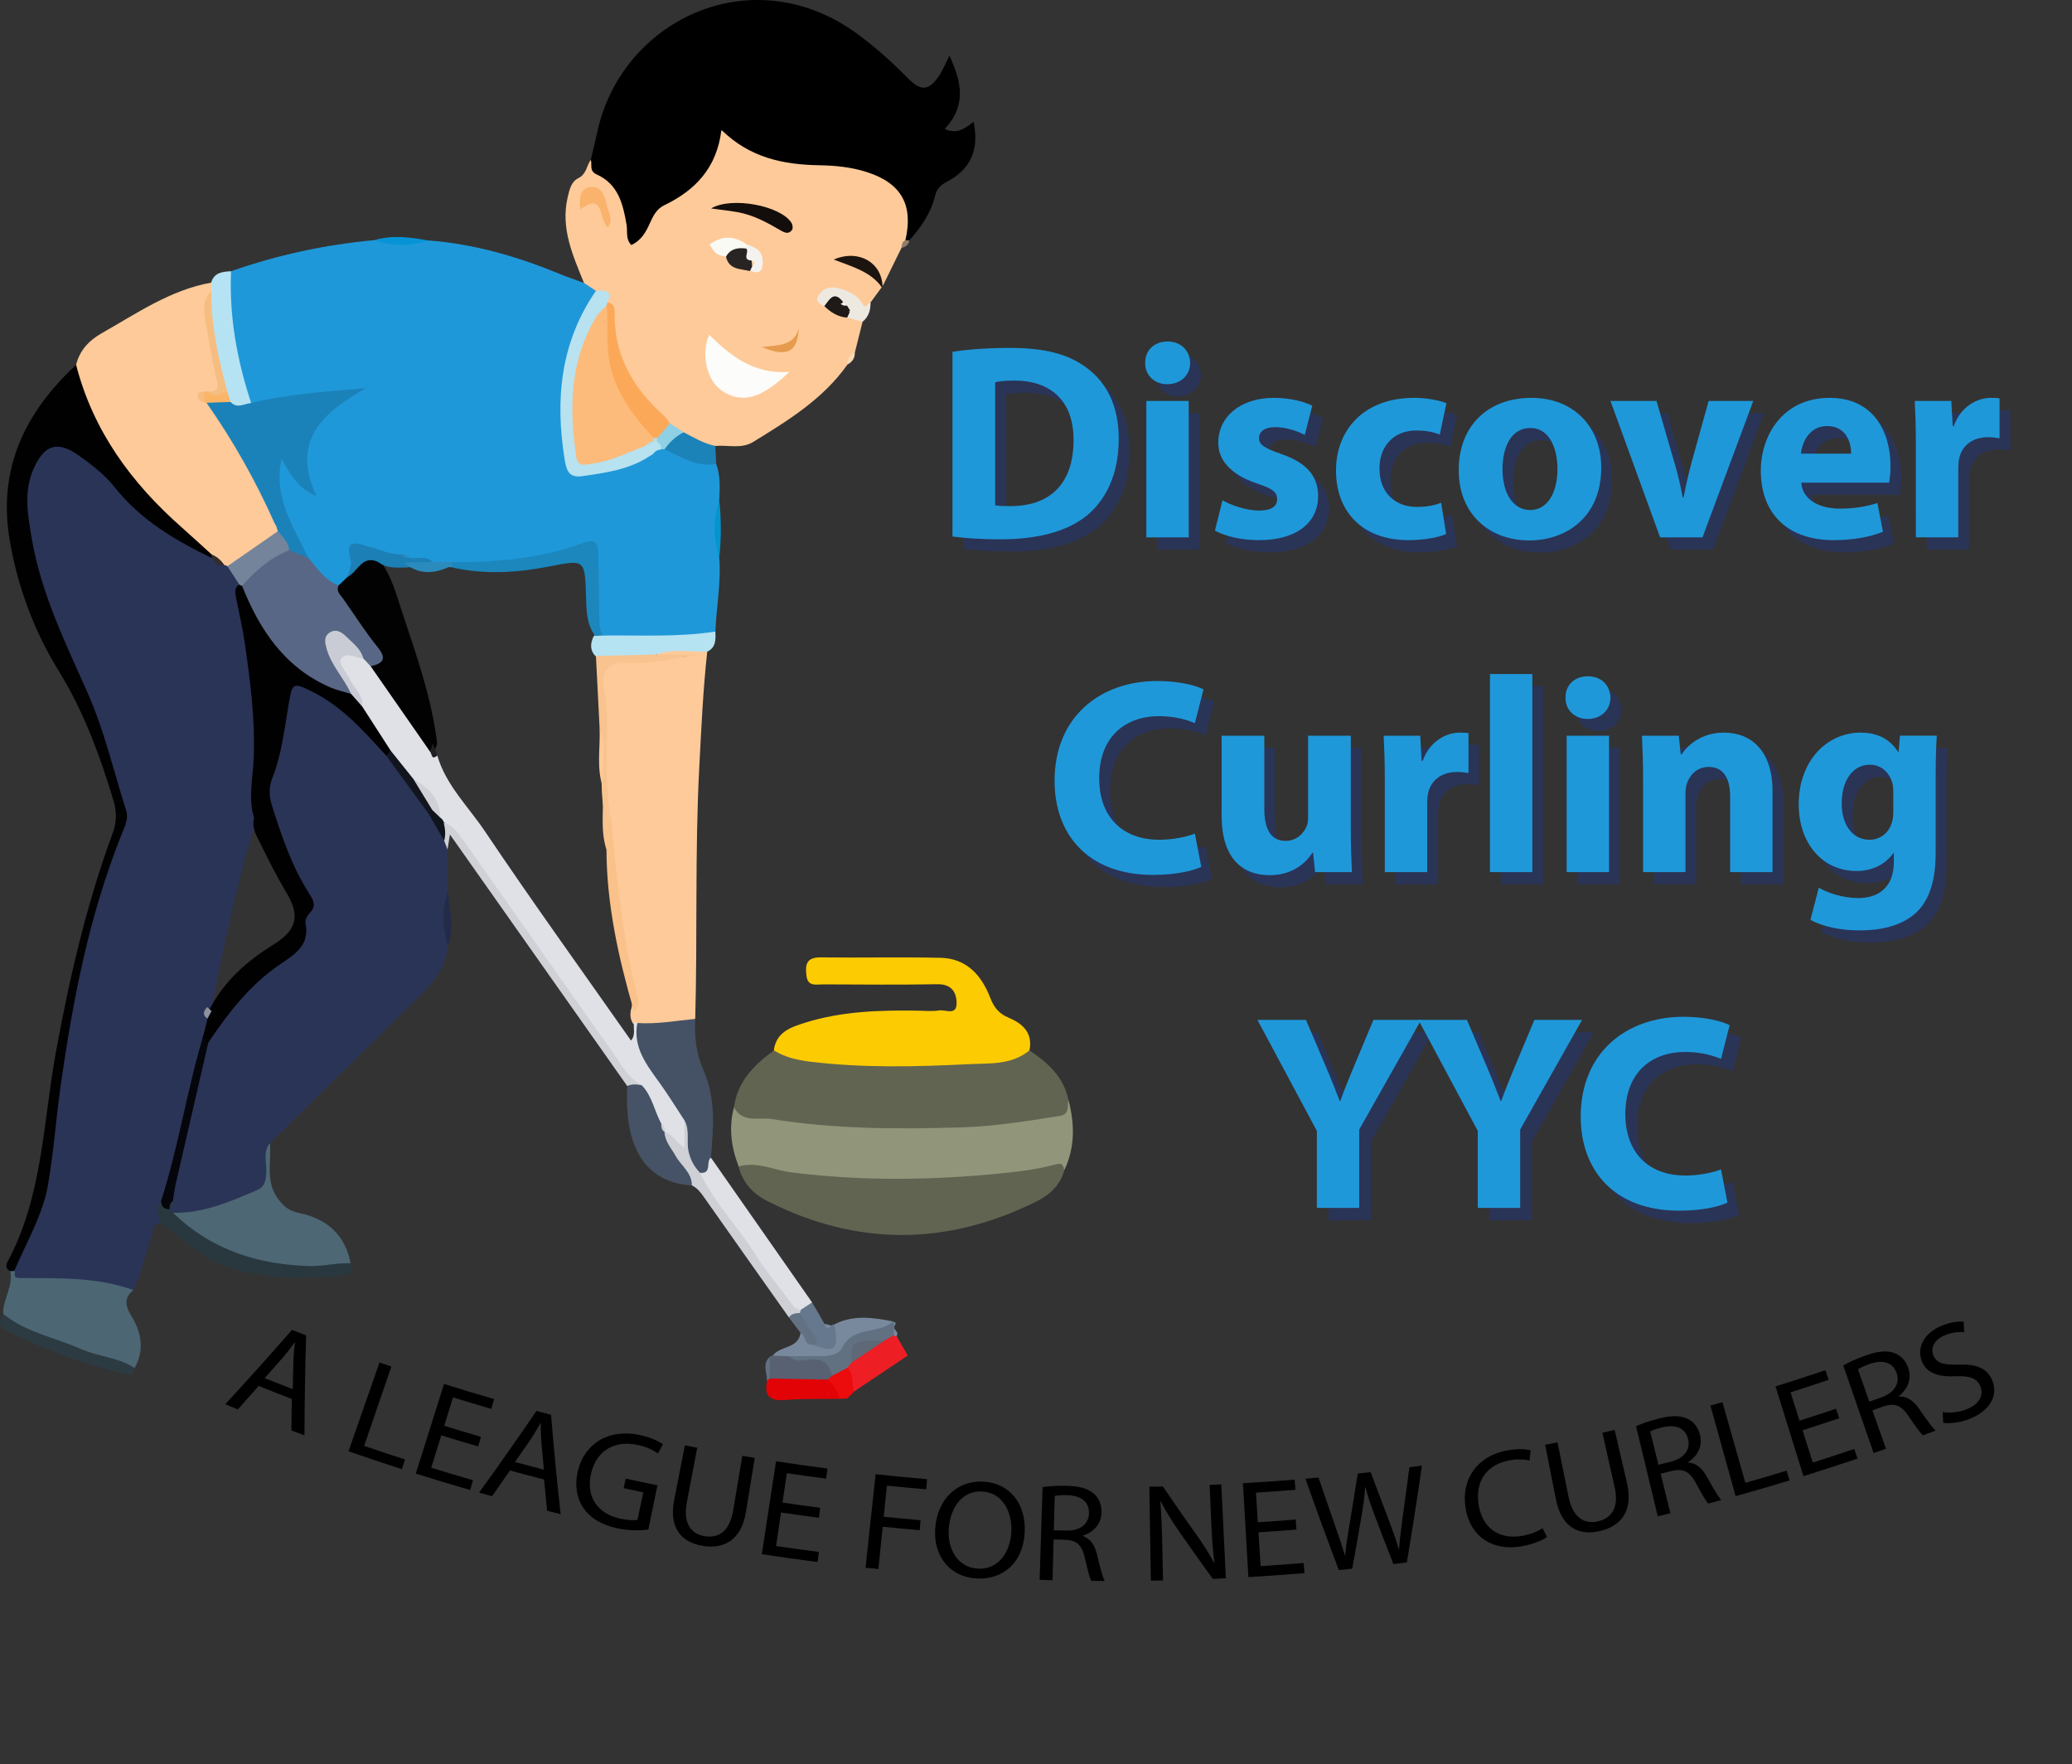 <?xml version="1.0" encoding="utf-8"?>
<!-- Generator: Adobe Illustrator 16.0.0, SVG Export Plug-In . SVG Version: 6.00 Build 0)  -->
<!DOCTYPE svg PUBLIC "-//W3C//DTD SVG 1.1//EN" "http://www.w3.org/Graphics/SVG/1.1/DTD/svg11.dtd">
<svg version="1.1" id="Layer_1" xmlns="http://www.w3.org/2000/svg" xmlns:xlink="http://www.w3.org/1999/xlink" x="0px" y="0px"
	 width="534.861px" height="455.377px" viewBox="0 0 534.861 455.377" enable-background="new 0 0 534.861 455.377"
	 xml:space="preserve">
<rect x="0" y="0" width="534.861" height="455.377" fill="#333333" stroke="none"/>
<g>
	<path fill="#1F98D9" d="M184.891,119.764c1.102,3.016,0.914,6.141,0.786,9.261c-0.817,4.995-0.817,9.991,0,14.986
		c0.487,6.373-0.749,12.654-1.005,18.987c-1.316,1.397-2.959,2.244-4.846,2.304c-7.805,0.249-15.62,0.823-23.401-0.334
		c-2.79-1.225-2.976-3.735-3.061-6.284c-0.15-4.488,0.032-8.978-0.229-13.472c-0.18-3.092-0.957-4.091-4.244-3.06
		c-10.387,3.26-21.091,4.491-31.97,4.231c-1.603-0.021-3.207-0.022-4.782-0.371c-1.926-0.701-3.994-0.637-5.971-1.061
		c-0.933-0.201-1.837-0.538-2.801-0.597c-2.489-0.129-4.84-0.899-7.18-1.666c-2.721-0.893-4.909-1.217-4.532,2.871
		c0.12,1.291-0.492,2.565-1.02,3.784c-0.604,1.174-1.467,2.045-2.779,2.394c-4.78-0.3-6.701-4.24-9.313-7.306
		c-3.05-5.34-5.895-10.772-7.296-16.834c-0.412-1.783-0.857-3.563-0.765-5.404c0.082-1.626-0.182-3.66,1.697-4.317
		c2.127-0.744,2.727,1.339,3.541,2.701c0.854,1.426,1.622,2.896,2.982,3.958c-2.207-10.148,2.262-18.656,10.806-22.636
		c-6.829-0.013-14.899,1.857-23.109,2.703c-1.002,0.104-1.977-0.24-2.593-1.194c-4.106-8.994-5.587-18.497-5.542-28.296
		c0.009-1.82,0.098-3.631,1.379-5.113c12.01-4.211,24.358-6.861,37.028-8.03c4.665-0.08,9.327,0.378,13.993,0.1
		c11.862,0.886,23.099,4.203,34.036,8.713c1.982,0.817,4.024,1.492,6.039,2.232c1.769,0.091,3.046,0.799,3.387,2.688
		c-0.044,1.37-0.576,2.598-1.266,3.735c-7.3,12.045-7.949,25.047-5.805,38.54c0.495,3.115,1.966,3.866,4.748,3.404
		c4.93-0.819,9.793-1.841,14.318-4.054c0.427-0.245,0.867-0.467,1.3-0.699c0.206-0.131,0.423-0.246,0.631-0.376
		c0.408-0.271,0.84-0.499,1.281-0.71c0.449-0.192,0.92-0.312,1.4-0.38c0.473-0.038,0.947-0.005,1.415,0.072
		C176.285,117.05,180.614,118.332,184.891,119.764z"/>
	<path fill="#2A3457" d="M41.638,315.813c-2.623-0.14-2.091,2.226-2.578,3.537c-1.665,4.487-2.448,9.278-4.595,13.614
		c-0.998,0.754-2.247,1.011-3.298,0.617c-8.318-3.103-17.077-1.742-25.615-2.511c-2.233-0.198-2.44-0.938-2.352-2.6
		c0.012-3.802,1.731-7.128,3.417-10.293c5.01-9.414,5.165-19.808,6.575-29.957c3.495-25.152,7.993-50.072,17.487-73.793
		c1.304-3.258,0.534-6.207-0.423-9.176c-3.929-12.182-7.763-24.366-13.303-35.995c-5.665-11.893-10.076-24.28-11.088-37.639
		c-0.285-3.772,0.199-7.331,1.56-10.747c2.817-7.075,7.469-8.521,13.733-4.289c2.614,1.766,5.44,3.503,7.317,5.995
		c6.811,9.042,16.204,14.674,25.721,20.193c1.245,0.796,2.377,1.786,3.827,2.247c0.479,0.193,0.916,0.448,1.335,0.747
		c1.89,1.644,3.137,3.587,2.907,6.223c1.701,10.495,3.692,20.926,4.298,31.591c0.322,5.665,0.888,11.268-0.123,16.89
		c-0.6,3.33,0.063,6.638,0.109,9.953c-5.027,15.925-8.43,32.244-11.702,48.594c-0.479,1.391-0.809,2.805-0.585,4.301
		c-0.076,1.504-0.47,2.941-0.85,4.389c-3.63,13.895-5.69,28.186-10.602,41.748C41.662,311.433,42.463,313.774,41.638,315.813z"/>
	<path fill="#2A3457" d="M115.667,244.019c-0.517,5.246-3.434,9.215-7.007,12.738c-12.964,12.789-25.987,25.518-38.989,38.27
		c-1.05,2.709-0.382,5.525-0.451,8.289c-0.054,2.137-0.409,3.984-2.485,4.971c-6.581,3.125-13.246,5.986-20.744,5.91
		c-0.803-0.119-1.54-0.4-2.165-0.934c-0.352-0.408-0.529-0.889-0.542-1.428c0.038-1.029,0.128-2.063,0.178-3.104
		c3.255-13.098,6.309-26.24,9.356-39.387c4.458-9.479,11.854-16.365,20.021-22.545c5.496-4.16,7.431-12.291,4.229-18.244
		c-1.819-3.38-3.23-6.939-4.759-10.455c-3.354-7.707-5.13-15.338-1.52-23.612c1.786-4.095,1.535-8.831,2.401-13.242
		c1.091-5.559,2.719-6.48,7.903-3.865c7.729,3.898,13.793,9.8,19.011,16.619c4.289,4.75,7.348,10.401,11.282,15.416
		c1.415,2.31,3.261,4.412,3.54,7.271c0.296,0.836,0.219,1.759,0.589,2.576c0.033,3.592,0.066,7.185,0.1,10.775
		C114.621,234.703,116.214,239.356,115.667,244.019z"/>
	<path fill="#FECA99" d="M153.835,75.057c-1.031-0.681-2.063-1.361-3.094-2.042c-2.838-7.058-6.048-13.999-4.228-22.013
		c0.471-2.068,0.96-4.131,2.774-5.021c2.151-1.056,2.094-3.211,3.225-4.727c6.401,4.706,10.573,10.768,11.312,19.381
		c3.247-7.232,10.154-9.786,15.19-14.379c2.941-2.683,4.18-6.321,5.326-9.992c0.839-2.686,2.584-3.621,4.844-1.75
		c7.749,6.418,17.192,6.448,26.424,7.166c6.492,0.504,12.542,1.932,16.98,7.059c3.28,3.788,4.631,8.052,1.731,12.781
		c-0.507,0.859-1.074,1.679-1.638,2.501c-1.62,3.297-3.241,6.594-4.861,9.892c-1.878-3.266-3.853-6.415-8.479-6.769
		c3.636,1.586,6.889,3.206,8.273,6.973c-0.969,1.321-1.937,2.643-2.905,3.963c-0.707,1.691-1.444,3.08-3.205,0.812
		c-1.354-1.743-3.225-2.795-5.375-3.111c-1.514-0.223-3.484-0.515-2.55,2.235c1.615,1.479,3.436,2.545,5.62,2.921
		c1.354,0.372,2.704,0.754,3.472,2.092c-0.67,2.662-1.34,5.325-2.011,7.987c-0.729,0.97-1.302,2.038-1.911,3.082
		c-6.278,8.893-15.324,14.432-24.342,19.972c-3.011,1.85-6.501,0.737-9.769,1.019c-3.305,1.462-5.521-1.03-8.1-2.216
		c-1.7-0.994-3.322-2.097-4.75-3.466c-8.827-7.618-14.463-16.846-14.541-28.874c-0.004-0.681-0.388-1.261-0.704-1.841
		C156.123,77.123,154.994,76.079,153.835,75.057z"/>
	<path d="M233.713,62.014c2.113-9.129-1.038-14.729-9.917-17.594c-3.995-1.289-8.128-1.695-12.294-1.769
		c-9.188-0.163-17.852-1.851-25.278-9.125c-1.186,9.873-6.811,15.628-14.805,19.474c-1.933,0.931-2.832,2.754-3.651,4.579
		c-1.032,2.301-2.194,4.451-4.803,5.658c-1.516-1.529-0.929-3.467-1.208-5.13c-0.904-5.38-2.143-10.583-7.727-13.078
		c-2.016-0.9-1.12-2.491-1.518-3.778c0.639-2.75,1.261-5.507,1.92-8.255c6.803-28.351,40.483-44.116,67.472-23.812
		c4.404,3.313,8.491,6.961,12.341,10.887c3.541,3.611,5.57,3.464,8.346-0.794c0.875-1.342,1.467-2.868,2.484-4.904
		c3.256,6.893,4.375,12.994-1.219,18.908c3.139,1.467,5.299-0.104,7.465-1.887c1.535,7.396-0.859,12.378-6.926,15.531
		c-1.588,0.826-2.559,1.752-3.004,3.582c-1.088,4.459-3.616,8.171-6.673,11.536C234.371,62.444,234.036,62.435,233.713,62.014z"/>
	<path fill="#FECA99" d="M182.566,168.178c-1.099,10.029-1.547,20.094-2.073,30.167c-1.124,21.537-0.436,43.085-1.028,64.617
		c-4.446,3.084-9.42,2.617-14.399,2.145c-0.583-0.164-1.104-0.443-1.57-0.83c-0.762-1.025-0.849-2.188-0.694-3.398
		c1.032-3.037-0.132-5.961-0.807-8.783c-3.241-13.563-4.139-27.438-5.749-41.217c-1.383-5.721-0.805-11.547-0.962-17.336
		c-0.139-5.125,0.217-10.241-0.563-15.384c-0.874-5.774,1.619-8.371,7.363-8.505c2.651-0.062,5.296-0.018,7.948,0.276
		c2.404,0.266,4.8-0.795,7.244-0.279c-2.522-0.879-5.325,1.273-7.747-0.737C172.688,165.795,177.782,165.512,182.566,168.178z"/>
	<path fill="#FECA99" d="M58.688,146.146c-0.198-0.186-0.433-0.267-0.703-0.243c-1.695-0.33-2.443-2.165-4.091-2.575
		c-12.087-9.34-23.073-19.725-29.671-33.785c-2.256-4.807-5.575-9.521-4.58-15.388c0.951-3.766,3.306-6.278,6.667-8.183
		c9.044-5.124,17.66-11.132,28.191-13.021c0.726,0.559,0.872,1.328,0.806,2.178c-2.353,6.811,0.134,13.306,1.222,19.913
		c0.386,2.343,2.464,5.202-1.226,6.896c-0.414,0.134-0.847,0.234-1.253,0.322c-0.626,0.261-0.66,0.667-0.237,1.19
		c0.32,0.294,0.592,0.601,0.862,0.926c6.988,9.156,12.624,19.067,16.916,29.746c0.292,0.663,0.541,1.341,0.704,2.049
		c0.066,0.49,0.045,0.976-0.062,1.458C68.153,141.153,64.55,145.445,58.688,146.146z"/>
	<path fill="#616451" d="M265.741,271.091c4.727,3.188,8.867,6.834,10.049,12.805c1.318,3.652-0.426,5.117-3.828,5.832
		c-7.036,1.475-14.18,2.361-21.301,2.641c-18.821,0.73-37.645,0.514-56.291-2.676c-2.183-0.375-5.475,0.119-4.908-3.92
		c0.903-6.664,5.22-10.936,10.293-14.672c3.592-0.941,6.708,1.27,10.169,1.504c18.174,1.236,36.321,2.318,54.339-1.596
		C264.753,270.901,265.249,271.021,265.741,271.091z"/>
	<path fill="#010102" d="M19.644,94.154c4.379,17.039,14.263,30.498,27.251,41.948c2.615,2.306,5.171,4.678,7.755,7.019
		c0.319,0.193,0.429,0.39,0.327,0.592c-0.102,0.203-0.204,0.305-0.31,0.305c-9.48-4.572-18.387-9.816-25.101-18.312
		c-2.533-3.204-5.954-5.833-9.33-8.214c-5.467-3.854-8.862-2.666-11.6,3.574c-2.613,5.961-1.438,12.063-0.407,18.078
		c2.417,14.096,8.689,26.818,14.418,39.734c4.328,9.761,6.69,20.179,9.915,30.308c0.664,2.084-0.284,3.963-1.02,5.787
		c-8.508,21.111-12.781,43.234-15.932,65.65c-1.179,8.381-1.772,16.86-3.209,25.157c-1.354,7.822-5.604,14.873-8.705,22.214
		c-0.313,0.481-0.66,0.532-1.045,0.077c-1.238-0.557-1.157-1.569-0.663-2.489c9.063-16.916,9.108-35.924,12.458-54.142
		c3.527-19.187,7.891-38.123,14.652-56.438c1.103-2.988,1.041-5.611,0.132-8.609c-3.525-11.633-7.665-22.865-14.14-33.356
		C8.8,162.843,4.604,151.571,2.532,139.592C-0.679,121.021,6.424,106.469,19.644,94.154z"/>
	<path fill="#FDCB02" d="M265.741,271.091c-4.621,3.855-10.42,3.301-15.725,3.563c-13.6,0.679-27.239,1.009-40.827-0.637
		c-3.343-0.404-6.54-1.134-9.434-2.918c0.578-4.728,4.419-6.002,8.026-7.134c9.489-2.978,19.315-3.271,29.168-3.121
		c1.831,0.027,3.698,0.222,5.486-0.063c1.623-0.259,4.564,1.469,4.498-1.972c-0.057-2.918-1.449-4.853-5.023-4.789
		c-9.823,0.174-19.652,0.076-29.479,0.039c-1.713-0.006-3.85,0.66-4.239-2.136c-0.396-2.85-0.1-4.879,3.638-4.832
		c10.325,0.13,20.656-0.116,30.979,0.111c6.676,0.147,10.564,4.5,12.793,10.28c0.977,2.535,2.236,4.127,4.781,5.187
		C263.956,264.162,266.683,266.558,265.741,271.091z"/>
	<path fill="#91957A" d="M189.462,285.771c2.188,4.196,6.504,2.521,9.706,3.039c16.267,2.621,32.722,2.657,49.147,2.149
		c8.426-0.263,16.777-1.61,25.114-2.924c2.863-0.451,1.992-2.533,2.359-4.142c1.674,6.174,1.74,12.254-1.066,18.164
		c-18.558,3.463-37.303,4.282-56.093,3.313c-9.417-0.484-18.933-1.052-27.967-4.33C188.757,296.071,188.063,291.003,189.462,285.771
		z"/>
	<path fill="#616451" d="M190.663,301.044c4.777-1.354,9.199,0.992,13.759,1.561c16.466,2.047,32.887,2.066,49.376,0.654
		c6.426-0.549,12.824-1.129,19.071-2.811c1.455-0.395,1.646,0.604,1.854,1.609c-1.048,4.049-4.013,6.484-7.479,8.189
		c-23.098,11.35-46.208,11.402-69.215-0.297C194.348,308.08,191.675,305.205,190.663,301.044z"/>
	<path fill="#4C6674" d="M2.652,328.074c0.349-0.025,0.696-0.054,1.045-0.078c0.551,0.53-0.771,1.846,1.531,1.858
		c9.82,0.065,19.753-0.319,29.236,3.11c-2.477,1.933-2.166,4-0.654,6.474c2.642,4.319,3.631,8.89,0.93,13.638
		c-8.85-1.017-16.88-4.648-25.048-7.845c-1.855-0.726-3.688-1.504-5.536-2.248c-1.791-0.726-3.173-1.801-3.343-3.911
		C0.741,335.291,3.469,331.979,2.652,328.074z"/>
	<path fill="#4D6774" d="M44.691,313.019c7.818,0.139,14.773-2.891,21.739-5.9c2.05-0.887,2.169-2.566,2.306-4.482
		c0.182-2.543-0.984-5.281,0.936-7.609c0.445,4.676-1.175,9.527,1.843,13.998c1.508,2.232,3.027,3.498,5.734,4.053
		c7.093,1.447,11.86,5.576,13.26,12.988c-6.479,3.266-13.28,1.615-19.93,1.08c-9.606-0.771-17.593-5.369-24.726-11.596
		C45.106,314.896,44.391,314.175,44.691,313.019z"/>
	<path fill="#455265" d="M164.517,264.028c5.032,0.339,9.976-0.579,14.949-1.063c-0.248,4.64,0.264,9.062,2.197,13.441
		c3.164,7.168,2.481,14.813,1.854,22.381c-0.471,1.851,1.114,4.937-2.825,4.705c-3.219-1.634-4.05-4.566-4.285-7.839
		c-0.142-1.961,0.239-3.991-0.797-5.825c-3.107-4.841-6.265-9.644-9.632-14.306C163.403,271.958,162.418,268.188,164.517,264.028z"
		/>
	<path fill="#DFE1E6" d="M180.721,302.692c3.156,0.291,1.406-2.933,2.797-3.905c8.705,12.453,17.41,24.905,26.115,37.358
		c-0.582,1.524-1.598,2.508-3.299,2.633c-3.567-0.733-4.651-4.014-6.518-6.452c-6.161-8.05-11.607-16.607-17.628-24.761
		C181.13,306.134,179.636,304.789,180.721,302.692z"/>
	<path fill="#465366" d="M178.59,305.94c-10.221-0.604-15.917-7.303-16.675-19.69c-0.121-1.983-0.015-3.979-0.014-5.972
		c0.831-1.387,2.094-1.28,3.411-0.997c4.007,1.987,4.393,6.235,6.049,9.696c0.304,0.871,0.564,1.76,0.902,2.623
		c0.191,0.416,0.347,0.846,0.5,1.274c0.792,3.108,3.293,5.188,4.758,7.888C178.394,302.369,180.172,303.817,178.59,305.94z"/>
	<path fill="#29383F" d="M44.691,313.019c9.877,9.613,22.07,13.438,35.484,13.738c3.4,0.078,6.851-0.902,10.333-0.691
		c0.423,1.555,0.747,2.857-1.668,3.092c-10.55,1.018-21.231,1.061-31.136-2.531c-5.888-2.137-10.746-7.111-16.067-10.811
		c-0.97-1.926-1.669-3.854-0.072-5.813c1.076,0.324,1.739,1.076,2.158,2.082C44.046,312.396,44.369,312.707,44.691,313.019z"/>
	<path fill="#B6E3F3" d="M54.563,75.072c-0.019-0.707-0.038-1.413-0.06-2.121c0.768-2.632,2.931-2.834,5.141-2.952
		c-0.521,11.683,1.55,22.97,5.187,34.019c-1.757,2.079-3.629,2.159-5.618,0.326c-0.865-1.119-1.466-2.348-1.555-3.786
		c-1.983-6.428-3.131-13.025-3.921-19.687C53.504,78.897,53.858,76.944,54.563,75.072z"/>
	<path fill="#D0D1D6" d="M165.672,280.104c-1.272-0.287-2.535-0.361-3.771,0.176c-15.148-21.488-30.297-42.979-45.756-64.904
		c-0.276,1.715-0.452,2.803-0.629,3.891c-0.284-0.758-0.569-1.516-0.854-2.274c-0.67-1.425-0.704-2.904-0.403-4.416
		c3.25-1.591,4.395,1.299,5.792,3c6.242,7.592,11.465,15.934,17.055,23.996c8.059,11.625,16.555,22.938,24.418,34.691
		C162.856,276.255,165.563,277.276,165.672,280.104z"/>
	<path fill="#CED0D6" d="M178.59,305.94c0.035-3.312-2.786-5.073-4.186-7.604c-1.111-2.008-2.773-3.719-2.874-6.188
		c2.778-0.688,3.66,1.106,4.439,3.838c-0.206-2.719-1.212-4.989,0.687-6.866c1.491,2.537,0.487,5.414,1.097,8.084
		c0.489,2.144,1.447,3.948,2.968,5.489c3.595,7.647,9.617,13.656,14.053,20.754c2.854,4.566,6.428,8.681,9.607,13.048
		c0.632,0.866,1.276,1.469,2.35,1.545c0.275,0.39,0.294,0.789,0.056,1.203c-0.902,0.817-2.008,0.836-3.128,0.791
		c-7.316-10.343-14.647-20.675-21.927-31.041C180.86,307.75,179.998,306.589,178.59,305.94z"/>
	<path fill="#B6E3F2" d="M182.566,168.178c-4.358,0.138-8.78-0.842-13.057,0.739c-5.135,1.96-10.375,1.188-15.612,0.615
		c-1.624-1.559-1.583-3.339-0.697-5.232c0.733-0.888,1.571-0.868,2.474-0.277c9.674-0.118,19.372,0.469,28.998-1.024
		C184.736,165.036,184.872,167.103,182.566,168.178z"/>
	<path fill="#2C3B42" d="M0.813,339.071c5.871,4.843,13.363,6.107,20.074,9.097c4.486,2,9.642,2.123,13.853,4.908
		c-0.114,1.565-1.021,1.909-2.394,1.567c-10.602-2.638-20.842-6.226-30.6-11.203C-0.717,342.185-0.128,340.792,0.813,339.071z"/>
	<path fill="#79899D" d="M199.475,349.878c1.865-2.604,6.568-1.715,7.188-5.852c1.952-0.48,2.178,1.877,3.647,2.191
		c4.626,1.889,4.509-1.668,5.09-4.418c4.949-2.537,10.06-1.752,15.181-0.738c-1.96,2.375-4.351,3.982-7.503,4.27
		c-0.814,0.072-1.879-0.008-2.309,0.668c-4.287,6.729-11.1,5.174-17.377,5.416C201.929,351.302,200.462,351.194,199.475,349.878z"/>
	<path fill="#E10305" d="M216.684,361.021c-4.647,0.078-9.314-0.086-13.935,0.308c-3.978,0.34-5.573-0.966-4.759-4.931
		c0.557-0.563,1.166-1.053,1.926-1.325c4.214-0.714,8.436-0.601,12.659-0.099C215.136,356.175,218.043,357.151,216.684,361.021z"/>
	<path fill="#586172" d="M213.689,356.058c-4.994-0.09-9.988-0.178-14.982-0.268c-0.768-1.865-0.771-3.729,0.007-5.596
		c0.207-0.219,0.461-0.322,0.761-0.316c1.403,0.057,2.807,0.111,4.21,0.168c2.162,1.045,4.47,0.508,6.677,0.422
		c3.225-0.119,5.018,0.904,4.831,4.357C215.016,355.628,214.697,356.267,213.689,356.058z"/>
	<path fill="#617182" d="M214.769,355.085c-0.618-3.303-2.488-4.58-5.9-4.146c-1.692,0.215-3.692,0.711-5.184-0.894
		c2.625-0.017,5.254-0.11,7.876-0.021c2.279,0.08,5.026-0.5,5.786-2.104c2.78-5.866,9.478-3.414,13.233-6.856l0.052,0.06
		c0.257,0.209,0.371,0.444,0.343,0.705c-0.029,0.271-0.079,0.407-0.149,0.407c0.108,0.195,0.105,0.39-0.01,0.578
		c0.38,0.722,0.391,1.465,0.142,2.226c-0.559,0.896-1.423,1.369-2.364,1.737c-2.99,1.074-7.782-0.916-8.076,4.761
		c-0.251,0.692-0.646,1.293-1.146,1.83C218.044,354.49,216.729,355.656,214.769,355.085z"/>
	<path fill="#1C83B9" d="M176.494,111.563c2.621,1.391,5.188,2.909,8.146,3.524c0.083,1.559,0.167,3.118,0.25,4.677
		c-5.063,0.875-9.106-1.831-13.357-3.805C171.701,112.818,173.583,111.609,176.494,111.563z"/>
	<path fill="#66788D" d="M215.399,341.802c1.12,6.707,0.308,7.449-5.758,5.256c-0.286-3.025-3.529-4.908-3.164-8.188
		c0.087-0.277,0.171-0.557,0.253-0.832c0.968-0.631,1.936-1.264,2.902-1.895c1.065,1.836,2.131,3.672,3.196,5.51
		c0.411,0.998,1.064,1.006,1.854,0.453C214.878,341.901,215.116,341.8,215.399,341.802z"/>
	<path fill="#EDE9E1" d="M222.672,83.027c-1.331-0.35-2.663-0.7-3.994-1.05c-0.305-0.227-0.453-0.524-0.427-0.902
		c0.035-0.338,0.064-0.681,0.061-1.019c-0.089-0.326-0.224-0.628-0.441-0.891c-0.393-0.387-0.844-0.676-1.351-0.891
		c-1.345-0.228-2.523,0.319-3.728,0.73c-1.134-0.467-2.326-1.219-1.637-2.505c0.897-1.675,2.684-2.647,4.561-2.233
		c2.692,0.594,5.42,1.445,6.924,4.124c1.033,1.841,1.343-0.484,2.07-0.313C224.747,80.023,224.242,81.745,222.672,83.027z"/>
	<path fill="#EC0B0D" d="M214.769,355.085c1.34-0.699,2.681-1.396,4.021-2.1c3.188,1.016,1.917,3.512,1.869,5.604
		c-0.185,0.55-0.504,1.011-0.949,1.382c-0.354,0.321-0.706,0.644-1.06,0.963c-0.655,0.028-1.311,0.058-1.966,0.086
		c-0.271-2.094-1.661-3.513-2.994-4.965C214.049,355.731,214.409,355.41,214.769,355.085z"/>
	<path fill="#627283" d="M206.478,338.871c1.342,2.142,2.626,4.319,4.047,6.407c0.878,1.289,0.32,1.638-0.883,1.777
		c-2.161,0.141-1.577-2.421-2.979-3.027c-1.002-1.332-2.003-2.663-3.004-3.995C204.316,338.962,205.41,338.949,206.478,338.871z"/>
	<path fill="#0694D7" d="M110.666,62.069c-4.675,1.496-9.341,1.636-13.993-0.1C101.348,60.561,106.007,61.274,110.666,62.069z"/>
	<path fill="#232B49" d="M115.667,244.019c-1.594-4.654-1.523-9.313-0.051-13.979C115.964,234.699,117.42,239.353,115.667,244.019z"
		/>
	<path fill="#0494D0" d="M185.677,144.011c-1.615-4.995-1.604-9.991,0-14.986C186.198,134.02,186.198,139.016,185.677,144.011z"/>
	<path fill="#617182" d="M198.714,350.196c-0.003,1.865-0.006,3.729-0.008,5.597c-0.238,0.205-0.478,0.41-0.717,0.61
		C198.042,354.31,196.648,352.05,198.714,350.196z"/>
	<path fill="#FAD9B7" d="M218.75,94.097c-0.11-1.491,0.588-2.48,1.912-3.082C220.696,92.459,219.971,93.432,218.75,94.097z"/>
	<path fill="#8F7E69" d="M233.713,62.014c0.336,0.01,0.671,0.02,1.006,0.03c-0.141,1.213-1.029,1.656-2.036,1.977
		C232.796,63.233,232.807,62.394,233.713,62.014z"/>
	<path fill="#79899D" d="M230.717,344.604c0.033-0.598,0.065-1.191,0.099-1.787c0.279,0.398,0.559,0.801,0.838,1.203
		c-0.071,0.285-0.118,0.576-0.144,0.869C231.076,345.261,230.813,345.166,230.717,344.604z"/>
	<path fill="#79899D" d="M214.684,342.108c-0.907,1.035-1.515,0.841-1.855-0.452C213.447,341.808,214.065,341.957,214.684,342.108z"
		/>
	<path fill="#79899D" d="M230.825,342.235c-0.064-0.37-0.129-0.741-0.193-1.114C231.435,341.365,231.254,341.778,230.825,342.235z"
		/>
	<path fill="#586785" d="M79.668,144.08c2.312,2.635,4.217,5.718,7.745,7.007c4.041,4.824,7.267,10.233,10.896,15.352
		c2.85,4.019,2.335,4.839-2.698,6.014c-1.329-0.206-1.982-1.223-2.663-2.21c-1.784-2.244-3.863-6.615-6.289-4.948
		c-3.094,2.125,0.773,5.311,1.965,7.954c0.888,1.969,3.306,3.469,1.895,6.15c-1.303,0.734-2.576,0.396-3.846-0.096
		c-12.529-4.861-20.149-14.271-24.607-26.596c-0.168-0.462-0.001-0.986,0.154-1.466c2.277-5.642,7.07-8.229,12.381-10.195
		C76.997,140.873,78.002,143.028,79.668,144.08z"/>
	<path fill="#1B82B9" d="M79.668,144.08c-1.662-0.687-3.324-1.374-4.987-2.061c-1.639-1.242-2.631-2.875-2.958-4.908
		c-0.12-0.305-0.213-0.617-0.277-0.938c-0.136-0.428-0.337-0.823-0.595-1.19c-4.841-10.908-10.702-21.24-17.533-31.023
		c2.009-1.647,4.082-1.526,6.199-0.226c1.677,1.863,3.529,0.428,5.313,0.283c9.456-2.331,19.135-2.96,29.681-3.845
		c-11.167,6.322-19.489,13.472-12.809,27.875c-5.001-2.064-6.85-5.845-8.999-9.585C70.432,128.315,75.803,135.997,79.668,144.08z"/>
	<path fill="#020202" d="M95.684,171.956c3.24-0.741,4.273-1.918,1.75-5.009c-3.209-3.931-5.907-8.276-8.855-12.422
		c-0.744-1.047-1.883-1.918-1.163-3.44c0.747-0.715,1.497-1.432,2.247-2.147c2.272-2.661,3.4-7.881,8.664-3.881
		c2.82,3.807,3.972,8.381,5.414,12.733c3.688,11.127,7.666,22.205,9.092,33.953c-0.18,1.062-0.498,2.04-1.59,2.528
		c-0.495-0.002-1.083-0.008-1.381-0.381c-5.326-6.647-10.429-13.452-14.412-21.018C95.317,172.621,95.513,172.254,95.684,171.956z"
		/>
	<path fill="#B8E2F0" d="M153.835,75.057c2.029-0.038,4.523-0.538,2.965,2.985c0.279,0.471,0.32,0.962,0.131,1.473
		c-7.29,10.538-9.033,22.19-7.251,34.675c0.561,3.928,2.317,4.522,5.759,3.584c3.391-0.924,6.475-2.579,9.795-3.627
		c0.908-0.228,1.835-0.387,2.756-0.565c0.226-0.036,0.455-0.059,0.684-0.091c0.228,0.01,0.457,0.029,0.687,0.041
		c0.214,0.077,0.428,0.16,0.644,0.237c0.381,0.256,0.691,0.584,0.945,0.966c0.158,0.458,0.07,0.855-0.302,1.181
		c-0.192,0.161-0.412,0.228-0.661,0.2c-0.543,0.146-0.937,0.501-1.286,0.919l0.005-0.004c-0.264,0.28-0.575,0.488-0.93,0.635
		c-5.299,3.543-11.406,4.347-17.507,5.228c-3.508,0.506-4.081-1.622-4.524-4.377C143.254,103.046,144.673,88.341,153.835,75.057z"/>
	<path fill="#1B87BD" d="M155.674,164.022c-0.68,0.035-1.36,0.071-2.04,0.106c-2.331-3.154-2.249-6.879-2.37-10.511
		c-0.309-9.237-0.26-9.212-9.508-7.413c-8.216,1.599-16.457,2.126-24.727,0.32c-0.54-0.405-0.652-0.907-0.34-1.504
		c11.615,0.205,23.055-0.933,34.033-4.948c3.192-1.168,3.669,0.401,3.722,2.847c0.11,5.104,0.196,10.209,0.251,15.314
		C154.717,160.224,154.604,162.218,155.674,164.022z"/>
	<path fill="#1C7FB5" d="M97.766,145.132c-4.326-2.19-5.395,2.555-8.104,3.806c0.332-1.424,1.246-3.012,0.898-4.242
		c-1.85-6.531,2.319-4.108,5.07-3.477c2.688,0.617,5.186,2.063,8.07,1.844c0.518,0.595,1.428,0.345,1.958,0.911
		c1.997,0.378,4.251-0.749,6.009,1.027c-1.988,1.994-4.581,1.133-6.922,1.478C102.338,146.456,99.859,146.781,97.766,145.132z"/>
	<path fill="#90D0E4" d="M170.646,115.915c-0.005-0.304-0.012-0.607-0.02-0.911c-0.294-0.344-0.606-0.67-0.938-0.979l-0.002-0.006
		c-0.333-0.346-0.523-0.756-0.553-1.239c0.536-1.972,1.579-3.401,3.813-3.553c1.185,0.78,2.369,1.56,3.551,2.338
		c-2.052,1.019-3.652,2.544-4.966,4.394C171.235,115.964,170.94,115.949,170.646,115.915z"/>
	<path fill="#2B8BBD" d="M104.351,145.221c2.439-0.073,4.879-0.146,7.318-0.22c1.673,0.007,3.347,0.014,5.021,0.021
		c0.004,0.296,0.008,0.593,0.011,0.889C111.941,148.44,107.738,148.206,104.351,145.221z"/>
	<path fill="#2B8BBD" d="M105.659,143.974c-0.802,0.016-1.521-0.146-1.958-0.912C104.502,143.048,105.229,143.194,105.659,143.974z"
		/>
	<path fill="#B4DDE8" d="M167.774,117.665c0.31-0.212,0.62-0.423,0.93-0.635C168.395,117.242,168.084,117.454,167.774,117.665z"/>
	<path fill="#B4DDE8" d="M168.699,117.034c0.428-0.307,0.855-0.613,1.285-0.919C169.557,116.421,169.128,116.728,168.699,117.034z"
		/>
	<path fill="#020102" d="M62.488,151.193c4.564,11.447,11.076,21.212,22.93,26.278c1.657,0.708,3.462,1.072,5.198,1.596
		c1.841,0.236,2.782,1.647,3.835,2.919c1.94,4.228,6.627,6.902,6.865,12.097c-0.316,0.707-0.72,1.267-1.63,0.94
		c-5.703-6.25-11.295-12.638-19.059-16.494c-5.006-2.485-5.168-2.334-6.086,3.041c-1.116,6.529-1.807,13.156-4.289,19.389
		c-0.901,2.26-0.808,4.561-0.086,6.846c2.503,7.932,5.167,15.803,9.685,22.877c1.055,1.651,1.859,3.088,0.182,4.864
		c-0.646,0.685-1.348,1.884-1.183,2.67c1.216,5.816-2.857,8.144-6.7,10.771c-7.685,5.255-13.266,12.466-18.374,20.093
		c-1.963,0.094-1.624-1.029-1.169-2.211c0.314-1.322,0.629-2.646,0.943-3.968c-0.161-1.004,0.26-1.854,0.705-2.698
		c3.736-7.104,9.538-12.195,16.224-16.336c6.067-3.757,7.151-7.359,3.438-13.531c-2.567-4.266-4.755-8.717-6.974-13.158
		c-0.948-1.896-1.989-3.797-1.339-6.057c-1.598-5.076-0.339-10.141-0.121-15.242c0.426-9.975-0.855-19.878-2.269-29.736
		c-0.587-4.094-1.563-8.13-2.333-12.198c-0.218-1.153-0.387-2.343,0.893-3.087C62.14,150.701,62.383,150.8,62.488,151.193z"/>
	<path fill="#04060C" d="M52.607,266.871c0.102,0.889,0.251,1.752,1.168,2.211c-2.811,12.166-5.631,24.33-8.421,36.502
		c-0.328,1.435-0.484,2.906-0.72,4.358c-0.528,0.599-0.384,1.479-0.884,2.093c0,0-0.028,0.051-0.027,0.051
		c-1.423,0.035-2.033-0.771-2.157-2.082C46.136,295.854,48.288,281.083,52.607,266.871z"/>
	<path fill="#74849B" d="M62.488,151.193c-0.271-0.04-0.508-0.15-0.713-0.334c-1.029-1.571-2.059-3.144-3.088-4.714
		c4.346-3.012,8.69-6.024,13.035-9.035c1.254,1.476,2.761,2.798,2.958,4.909C69.729,143.896,65.94,147.321,62.488,151.193z"/>
	<path fill="#342C2D" d="M54.667,144.018c-0.059-0.298-0.064-0.597-0.018-0.896c1.446,0.526,2.46,1.572,3.337,2.781
		C56.411,146.099,55.309,145.464,54.667,144.018z"/>
	<path fill="#8D929C" d="M53.486,259.923c0.376,0.344,0.751,0.688,1.126,1.027c-0.354,0.648-0.707,1.301-1.061,1.951
		C52.181,261.94,52.514,260.938,53.486,259.923z"/>
	<path fill="#12151E" d="M99.687,195.025c0.387-0.433,0.773-0.861,1.16-1.293c3.562,0.897,4.412,4.42,6.525,6.723
		c1.449,2.799,4.036,4.957,4.675,8.221c-0.171,0.75-0.638,1.209-1.38,1.391C107.007,205.052,103.347,200.039,99.687,195.025z"/>
	<path fill="#0F141D" d="M110.667,210.066c0.302-0.349,0.604-0.693,0.905-1.041c0.635,0.012,1.148,0.309,1.628,0.688
		c0.312,0.254,0.587,0.545,0.843,0.854c0.24,0.322,0.418,0.681,0.532,1.066c-0.021,0.197-0.045,0.396-0.067,0.594
		c0.409,1.578,0.584,3.162,0.154,4.767C113.33,214.684,111.998,212.375,110.667,210.066z"/>
	<path fill="#29383F" d="M43.751,312.035c0.008-0.818,0.131-1.589,0.884-2.093C44.684,310.785,44.538,311.544,43.751,312.035z"/>
	<path fill="#FCFCFA" d="M203.736,95.993c-7.288,7.053-12.365,8.262-17.45,4.798c-3.831-2.609-5.421-9.344-3.218-14.378
		C188.614,91.828,194.455,96.614,203.736,95.993z"/>
	<path fill="#FBA959" d="M172.947,109.228c-1.085,1.272-2.17,2.545-3.255,3.816c-0.465,0.347-0.985,0.489-1.563,0.43
		c-10.504-7.304-15.519-24.698-11.547-34.628c0.007-0.285,0.079-0.553,0.216-0.804c1.436,0.197,1.902,1.131,1.871,2.448
		c-0.263,11.079,4.67,19.681,12.738,26.808C172.016,107.834,172.438,108.58,172.947,109.228z"/>
	<path fill="#130D0B" d="M183.568,53.799c5.249-3.142,17.984-0.728,20.758,3.742c0.289,0.467,0.41,1.4,0.139,1.786
		c-0.875,1.24-1.959,0.728-3.038,0.093c-3.438-2.021-6.95-3.91-10.927-4.643C188.297,54.371,186.06,54.145,183.568,53.799z"/>
	<path fill="#FAB36C" d="M156.912,58.685c-2.456-1.916-0.756-9.282-7.115-4.653c-0.2-2.488-0.361-5.265,2.484-5.768
		c2.801-0.494,3.857,2.263,4.291,4.47C156.929,54.551,158.5,56.389,156.912,58.685z"/>
	<path fill="#1C140F" d="M227.615,74.116c-2.908-4.062-7.617-5.271-12.401-7.128c6.47-2.781,12.412,0.809,12.606,6.926
		C227.821,73.912,227.615,74.116,227.615,74.116z"/>
	<path fill="#FAFAF5" d="M187.408,66.231c-2.507-0.518-2.507-0.518-4.262-3.082c3.177-2.421,6.336-2.354,9.542-0.094
		c0.247,0.273,0.333,0.549,0.259,0.829c-0.075,0.281-0.152,0.422-0.229,0.424C191.083,65.318,189.3,65.927,187.408,66.231z"/>
	<path fill="#282423" d="M187.408,66.231c1.187-2.1,3.107-2.357,5.238-2.088c0.995,0.664,1.289,1.744,1.667,2.779
		c0.194,0.656,0.239,1.319,0.094,1.99c-0.171,0.422-0.433,0.775-0.797,1.052C191.159,69.358,188.16,69.661,187.408,66.231z"/>
	<path fill="#E69B4E" d="M206.19,84.757c-0.325,6.129-2.987,7.564-9.503,4.829C200.909,89.036,204.968,89.358,206.19,84.757z"/>
	<path fill="#F4F2EE" d="M193.61,69.965c0.194-0.422,0.389-0.845,0.582-1.268c0.021-0.501,0.021-0.999-0.196-1.468
		c-2.548-0.111-0.51-2.228-1.35-3.086c0.014-0.362,0.028-0.726,0.042-1.088c2.424,0.817,4.43,1.664,4.184,5.047
		C196.663,70.985,195.213,70.27,193.61,69.965z"/>
	<path fill="#1F1918" d="M218.667,78.901c0.254,0.414,0.508,0.828,0.761,1.242c-0.042,0.17-0.084,0.341-0.127,0.511
		c-0.208,0.441-0.416,0.883-0.623,1.323c-2.372-0.178-4.239-1.355-5.886-2.972c1.331-1.729,2.522-4.133,4.865-1.016
		c0,0-0.063,0.367-0.061,0.366s0.066,0.359,0.066,0.359s0.329-0.161,0.333-0.161C218.238,78.639,218.46,78.755,218.667,78.901z"/>
	<path fill="#DFE1E6" d="M112.878,194.996c2.241,7.66,8.011,13.17,12.283,19.529c12.175,18.123,24.955,35.84,37.713,54.022
		c1.373-1.479,0.461-3.205,0.829-4.633c0.269,0.055,0.54,0.092,0.813,0.112c-1.194,6.394,2.497,10.916,5.868,15.615
		c2.207,3.073,4.189,6.312,6.271,9.476c0,2.289,0,4.577,0,7.077c-2.193-1.079-2.868-3.573-5.126-4.049l0.033,0.002
		c-0.373-0.676-0.249-1.554-0.863-2.131c-1.771-3.257-2.339-7.123-5.028-9.916c-3.788-2.089-5.644-5.906-7.99-9.211
		c-12.769-17.981-25.399-36.063-38.113-54.083c-1.326-1.881-2.67-3.834-5.061-4.584l0.022,0.015
		c-0.047-0.574-0.488-0.867-0.866-1.205l0.004,0.006c-1.653-3.81-3.907-7.201-6.983-10.019c-1.946-2.432-3.892-4.86-5.838-7.291
		c-2.439-3.785-4.879-7.57-7.319-11.355c-1.354-3.236-3.778-5.872-5.185-9.037c-0.529-1.191-3.077-2.398-0.792-4.165
		c1.612-1.246,3.354-1.365,5.077-0.144c0.406,0.289,0.778,0.627,1.177,0.929c0.626,0.666,1.253,1.332,1.879,1.998
		c5.096,7.322,10.19,14.646,15.286,21.966C111.562,194.361,112.026,195.021,112.878,194.996z"/>
	<path fill="#F8C38E" d="M154.785,188.048c-0.317-6.255-0.635-12.511-0.95-18.764c5.227-0.121,10.452-0.243,15.676-0.366
		c3.622-0.001,7.246-0.001,10.869-0.001c-6.144,0.974-12.166,2.529-18.435,2.167c-4.684-0.271-6.929,1.898-6.061,6.379
		c1.47,7.592,0.533,15.18,0.743,22.757c0.101,3.646,0.36,7.232,1.062,10.8c-1.805,2.561,1.198,5.782-1.138,8.271
		c-1.689-5.301-0.628-10.76-0.926-16.142C154.447,198.166,155.959,193.033,154.785,188.048z"/>
	<path fill="#FAC18A" d="M156.552,219.291c0.696-2.713-0.927-5.746,1.138-8.271c1.498,15.082,2.926,30.179,6.497,44.959
		c0.43,1.776,1.145,3.53-0.53,5.063C159.701,247.396,156.606,233.604,156.552,219.291z"/>
	<path fill="#F6BD81" d="M54.563,75.072c-0.134,8.891,1.84,17.447,4.106,25.959c-1.657,2.091-3.317,3.254-4.991,0.015
		c1.989,0.043,2.921-0.303,2.298-2.841C54.699,93,53.919,87.672,52.953,82.391C52.467,79.734,52.4,77.153,54.563,75.072z"/>
	<path fill="#FAB567" d="M53.679,101.046c1.67,1.816,3.33,0.693,4.991-0.016c0.282,0.901,0.564,1.803,0.847,2.704
		c-2.066,0.075-4.132,0.15-6.199,0.226c-0.191-0.007-0.382-0.025-0.571-0.056c-0.809-0.943-0.89-1.896-0.036-2.86
		C53.033,101.03,53.355,101.031,53.679,101.046z"/>
	<path fill="#F6BD81" d="M52.71,101.044c0.012,0.954,0.023,1.908,0.036,2.861c-0.857-0.217-1.618-0.706-1.711-1.572
		C50.916,101.228,51.872,101.122,52.71,101.044z"/>
	<path fill="#74849B" d="M70.851,134.983c0.199,0.397,0.397,0.794,0.596,1.191C71.247,135.777,71.049,135.38,70.851,134.983z"/>
	<path fill="#ED1E24" d="M220.387,359.192c-0.528-2.062,0.107-4.344-1.612-6.202c0.325-0.421,0.648-0.841,0.972-1.261
		c1.866-3.388,5.364-4.332,8.563-5.728c0.798-0.465,1.596-0.931,2.394-1.396c0.217,0.227,0.481,0.321,0.794,0.285
		c0.335,0.75,2.482,4.232,2.817,4.984"/>
	<path fill="#CED0D6" d="M170.7,290.021c0.828,0.488,1.019,1.238,0.864,2.129C170.758,291.649,170.665,290.86,170.7,290.021z"/>
	<path fill="#EC0B0D" d="M213.411,359.63c0.044-0.121,0.084-0.344,0.131-0.346c0.139-0.006,0.28,0.078,0.42,0.129
		c-0.043,0.121-0.083,0.344-0.13,0.346C213.693,359.765,213.552,359.681,213.411,359.63z"/>
	<path fill="#5F6876" d="M228.323,346.001c-2.854,1.91-5.709,3.818-8.563,5.729C219.73,346.046,219.73,346.046,228.323,346.001z"/>
	<path fill="#FECA99" d="M219.301,80.654l-0.129-0.313c0,0,0.258-0.208,0.257-0.203c-0.001,0.006,0.087,0.3,0.087,0.3
		L219.301,80.654z"/>
	<path fill="#FDFBF8" d="M218.667,78.901c-0.319-0.025-0.639-0.051-0.958-0.075c-0.201-0.177-0.275-0.36-0.222-0.551
		c0.054-0.193,0.112-0.29,0.176-0.29l-0.006,0.005C217.994,78.294,218.33,78.598,218.667,78.901z"/>
	<path fill="#C9CCD4" d="M93.805,169.959c-2.041-0.109-4.604-2.027-5.879,0.313c-0.523,0.961,1.527,3.289,2.347,5.023
		c1.109,2.349,3.566,4.08,3.255,7.08c-0.971-1.104-1.94-2.205-2.911-3.309c-1.794-4.04-5.103-7.25-6.301-11.633
		c-0.414-1.515-0.78-3.006,0.613-4.048c1.635-1.224,3.182-0.344,4.393,0.853C91.048,165.946,93.128,167.416,93.805,169.959z"/>
	<path fill="#202022" d="M112.878,194.996c-1.611,1.379-1.347-0.582-1.908-1.072c0.261-0.676,0.521-1.35,0.781-2.025
		C112.127,192.93,112.502,193.962,112.878,194.996z"/>
	<path fill="#FCBB7A" d="M156.583,78.846c0.55,5.416-0.304,10.842,1.127,16.313c1.887,7.215,6.146,12.663,11.013,17.883
		c0.24,0.229,0.311,0.448,0.211,0.655c-0.096,0.201-0.188,0.302-0.276,0.302l0.007-0.057c-0.468,0.675-1.455,0.425-1.932,1.084
		c-4.496,1.681-8.803,3.942-13.631,4.606c-1.698,0.233-3.93,1.095-4.343-1.709c-1.85-12.559-1.704-24.868,5.168-36.177
		C154.594,80.647,155.688,79.807,156.583,78.846z"/>
	<path fill="#B4DDE8" d="M166.732,115.025c0.432-0.74,1.102-1.056,1.932-1.084C168.296,114.794,167.563,114.996,166.732,115.025z"/>
	<path fill="#B4DDE8" d="M168.657,113.998c0.024-0.319,0.045-0.64,0.064-0.958c0.324-0.009,0.647-0.009,0.971,0.003
		c0,0.326-0.002,0.651-0.005,0.977C169.345,114.013,169.001,114.005,168.657,113.998z"/>
	<path fill="#B4DDE8" d="M169.689,114.025c0.313,0.326,0.626,0.653,0.938,0.979C170.314,114.678,170.002,114.352,169.689,114.025z"
		/>
	<path fill="#D0D1D6" d="M106.685,201.023c3.932,2.221,6.91,5.106,6.983,10.018c-0.698-0.672-1.396-1.344-2.096-2.016
		C109.943,206.357,108.313,203.689,106.685,201.023z"/>
	<path fill="#D0D1D6" d="M113.664,211.035c0.289,0.402,0.578,0.803,0.867,1.205C114.242,211.839,113.953,211.438,113.664,211.035z"
		/>
	<path fill="#FECA99" d="M193.996,67.229c0.927,0.38,0.793,0.898,0.194,1.473C194.127,68.208,194.062,67.719,193.996,67.229z"/>
	<path fill="#EDE9E1" d="M217.663,77.985c0.062,0.277,0.077,0.558,0.046,0.841c-0.243-0.116-0.486-0.232-0.729-0.349
		C217.207,78.313,217.436,78.149,217.663,77.985z"/>
	<path fill="#FECA99" d="M154.785,188.048c1.97,4.94,0.464,10.073,0.842,15.101C153.925,198.195,154.978,193.087,154.785,188.048z"
		/>
</g>
<g enable-background="new    ">
	<path fill="#2A3457" d="M248.664,93.942c4.032-0.648,9.289-1.009,14.833-1.009c9.217,0,15.193,1.656,19.874,5.185
		c5.041,3.744,8.209,9.721,8.209,18.29c0,9.289-3.386,15.697-8.063,19.657c-5.113,4.249-12.891,6.265-22.396,6.265
		c-5.688,0-9.721-0.36-12.457-0.72V93.942L248.664,93.942z M259.681,133.546c0.936,0.216,2.448,0.216,3.816,0.216
		c9.936,0.071,16.417-5.4,16.417-16.994c0.071-10.08-5.832-15.409-15.265-15.409c-2.448,0-4.032,0.216-4.968,0.433V133.546z"/>
	<path fill="#2A3457" d="M310.008,96.822c0,3.024-2.304,5.473-5.903,5.473c-3.457,0-5.762-2.448-5.688-5.473
		c-0.071-3.168,2.231-5.545,5.76-5.545C307.705,91.277,309.938,93.654,310.008,96.822z M298.704,141.826v-35.211h10.944v35.211
		H298.704z"/>
	<path fill="#2A3457" d="M318.359,132.249c2.016,1.225,6.19,2.665,9.433,2.665c3.313,0,4.681-1.152,4.681-2.953
		c0-1.8-1.08-2.664-5.186-4.032c-7.271-2.448-10.08-6.408-10.008-10.585c0-6.553,5.615-11.521,14.328-11.521
		c4.104,0,7.776,0.936,9.938,2.016l-1.944,7.561c-1.584-0.863-4.607-2.016-7.632-2.016c-2.665,0-4.177,1.08-4.177,2.88
		c0,1.656,1.368,2.521,5.688,4.032c6.695,2.305,9.504,5.688,9.575,10.873c0,6.553-5.184,11.377-15.265,11.377
		c-4.608,0-8.713-1.008-11.378-2.448L318.359,132.249z"/>
	<path fill="#2A3457" d="M376.104,140.962c-1.943,0.864-5.615,1.584-9.793,1.584c-11.377,0-18.648-6.912-18.648-18.001
		c0-10.297,7.057-18.722,20.162-18.722c2.879,0,6.048,0.504,8.352,1.368l-1.728,8.137c-1.296-0.576-3.24-1.08-6.12-1.08
		c-5.762,0-9.506,4.104-9.435,9.864c0,6.48,4.32,9.865,9.648,9.865c2.593,0,4.609-0.432,6.266-1.08L376.104,140.962z"/>
	<path fill="#2A3457" d="M416.136,123.824c0,12.89-9.145,18.794-18.577,18.794c-10.297,0-18.218-6.769-18.218-18.146
		s7.488-18.649,18.794-18.649C408.936,105.823,416.136,113.239,416.136,123.824z M390.646,124.185c0,6.049,2.521,10.585,7.2,10.585
		c4.248,0,6.984-4.248,6.984-10.585c0-5.257-2.016-10.585-6.984-10.585C392.591,113.6,390.646,119,390.646,124.185z"/>
	<path fill="#2A3457" d="M430.392,106.615l4.752,16.346c0.863,2.952,1.513,5.76,2.017,8.568h0.217
		c0.576-2.88,1.152-5.545,1.943-8.568l4.537-16.346h11.521l-13.104,35.211h-10.945l-12.817-35.211H430.392z"/>
	<path fill="#2A3457" d="M467.759,127.713c0.359,4.536,4.824,6.696,9.938,6.696c3.745,0,6.769-0.504,9.721-1.439l1.44,7.416
		c-3.602,1.44-7.992,2.16-12.745,2.16c-11.953,0-18.794-6.912-18.794-17.93c0-8.929,5.545-18.793,17.785-18.793
		c11.377,0,15.696,8.856,15.696,17.569c0,1.872-0.215,3.528-0.358,4.32L467.759,127.713L467.759,127.713z M480.648,120.225
		c0-2.664-1.152-7.129-6.192-7.129c-4.608,0-6.48,4.177-6.769,7.129H480.648z"/>
	<path fill="#2A3457" d="M497.351,118.208c0-5.185-0.145-8.568-0.288-11.593h9.434l0.359,6.48h0.287
		c1.801-5.112,6.12-7.272,9.506-7.272c1.008,0,1.512,0,2.305,0.144v10.297c-0.793-0.144-1.729-0.288-2.953-0.288
		c-4.031,0-6.768,2.16-7.488,5.545c-0.145,0.72-0.216,1.584-0.216,2.448v17.857h-10.944L497.351,118.208L497.351,118.208z"/>
</g>
<g enable-background="new    ">
	<path fill="#2A3457" d="M312.89,226.856c-2.016,1.008-6.553,2.088-12.457,2.088c-16.776,0-25.418-10.44-25.418-24.266
		c0-16.562,11.81-25.778,26.498-25.778c5.689,0,10.011,1.152,11.953,2.16l-2.231,8.713c-2.231-0.937-5.328-1.801-9.218-1.801
		c-8.713,0-15.479,5.257-15.479,16.058c0,9.721,5.76,15.842,15.553,15.842c3.313,0,6.984-0.721,9.146-1.584L312.89,226.856z"/>
	<path fill="#2A3457" d="M351.482,216.92c0,4.608,0.145,8.353,0.289,11.306h-9.507l-0.504-4.97h-0.216
		c-1.368,2.16-4.681,5.761-11.017,5.761c-7.129,0-12.386-4.463-12.386-15.336v-20.666h11.017v18.938
		c0,5.112,1.656,8.209,5.473,8.209c3.025,0,4.753-2.089,5.473-3.816c0.289-0.648,0.36-1.513,0.36-2.376v-20.954h11.018V216.92
		L351.482,216.92z"/>
	<path fill="#2A3457" d="M360.263,204.606c0-5.185-0.145-8.568-0.289-11.593h9.435l0.358,6.48h0.288
		c1.801-5.112,6.12-7.272,9.505-7.272c1.009,0,1.513,0,2.306,0.144v10.297c-0.793-0.144-1.729-0.288-2.953-0.288
		c-4.031,0-6.769,2.16-7.488,5.545c-0.145,0.72-0.216,1.584-0.216,2.448v17.856h-10.944L360.263,204.606L360.263,204.606z"/>
	<path fill="#2A3457" d="M387.407,177.101h10.943v51.125h-10.943V177.101z"/>
	<path fill="#2A3457" d="M418.511,183.221c0,3.024-2.305,5.473-5.903,5.473c-3.457,0-5.762-2.448-5.688-5.473
		c-0.072-3.168,2.231-5.545,5.761-5.545C416.207,177.676,418.439,180.053,418.511,183.221z M407.207,228.226v-35.211h10.945v35.211
		H407.207z"/>
	<path fill="#2A3457" d="M426.933,204.246c0-4.392-0.144-8.137-0.286-11.232h9.504l0.504,4.824h0.217
		c1.438-2.232,5.04-5.616,10.873-5.616c7.2,0,12.601,4.752,12.601,15.121v20.883H449.4v-19.515c0-4.536-1.584-7.633-5.545-7.633
		c-3.024,0-4.824,2.088-5.546,4.104c-0.286,0.648-0.432,1.729-0.432,2.736v20.306h-10.945V204.246L426.933,204.246z"/>
	<path fill="#2A3457" d="M502.751,193.014c-0.143,2.232-0.287,5.185-0.287,10.44v19.658c0,6.769-1.368,12.313-5.328,15.841
		c-3.889,3.313-9.146,4.319-14.33,4.319c-4.606,0-9.504-0.936-12.673-2.734l2.16-8.281c2.232,1.297,6.12,2.664,10.227,2.664
		c5.184,0,9.145-2.809,9.145-9.288v-2.305h-0.145c-2.089,2.952-5.474,4.608-9.505,4.608c-8.713,0-14.905-7.057-14.905-17.209
		c0-11.306,7.345-18.506,15.985-18.506c4.824,0,7.849,2.088,9.648,4.968h0.144l0.36-4.176L502.751,193.014L502.751,193.014z
		 M491.519,207.343c0-0.72-0.071-1.44-0.216-2.017c-0.792-2.88-2.88-4.824-5.903-4.824c-3.96,0-7.2,3.601-7.2,10.009
		c0,5.257,2.592,9.361,7.2,9.361c2.808,0,5.04-1.872,5.761-4.465c0.287-0.792,0.358-1.944,0.358-2.88V207.343z"/>
</g>
<g enable-background="new    ">
	<path fill="#1F98D9" d="M245.871,90.803c4.032-0.648,9.289-1.009,14.833-1.009c9.217,0,15.193,1.656,19.874,5.185
		c5.041,3.744,8.209,9.721,8.209,18.29c0,9.289-3.386,15.697-8.063,19.657c-5.113,4.249-12.891,6.265-22.396,6.265
		c-5.688,0-9.721-0.36-12.457-0.72V90.803z M256.888,130.406c0.936,0.216,2.448,0.216,3.816,0.216
		c9.936,0.071,16.417-5.4,16.417-16.994c0.071-10.08-5.832-15.409-15.265-15.409c-2.448,0-4.032,0.216-4.968,0.433V130.406z"/>
	<path fill="#1F98D9" d="M307.215,93.683c0,3.024-2.304,5.473-5.903,5.473c-3.457,0-5.762-2.448-5.688-5.473
		c-0.072-3.168,2.231-5.545,5.76-5.545C304.912,88.138,307.144,90.515,307.215,93.683z M295.911,138.687v-35.211h10.944v35.211
		H295.911z"/>
	<path fill="#1F98D9" d="M315.566,129.109c2.016,1.225,6.19,2.665,9.433,2.665c3.312,0,4.681-1.152,4.681-2.953
		c0-1.8-1.08-2.664-5.186-4.032c-7.271-2.448-10.08-6.408-10.008-10.585c0-6.553,5.615-11.521,14.328-11.521
		c4.104,0,7.776,0.936,9.938,2.016l-1.944,7.561c-1.584-0.863-4.607-2.016-7.632-2.016c-2.665,0-4.177,1.08-4.177,2.88
		c0,1.656,1.368,2.521,5.688,4.032c6.695,2.305,9.504,5.688,9.575,10.873c0,6.553-5.184,11.377-15.265,11.377
		c-4.608,0-8.713-1.008-11.378-2.448L315.566,129.109z"/>
	<path fill="#1F98D9" d="M373.311,137.822c-1.943,0.864-5.615,1.584-9.793,1.584c-11.377,0-18.648-6.912-18.648-18.001
		c0-10.297,7.057-18.722,20.162-18.722c2.879,0,6.048,0.504,8.352,1.368l-1.728,8.137c-1.296-0.576-3.24-1.08-6.12-1.08
		c-5.762,0-9.506,4.104-9.435,9.864c0,6.48,4.32,9.865,9.648,9.865c2.593,0,4.609-0.432,6.266-1.08L373.311,137.822z"/>
	<path fill="#1F98D9" d="M413.343,120.685c0,12.89-9.145,18.794-18.577,18.794c-10.297,0-18.218-6.769-18.218-18.146
		s7.488-18.649,18.794-18.649C406.143,102.684,413.343,110.1,413.343,120.685z M387.853,121.045c0,6.049,2.521,10.585,7.201,10.585
		c4.248,0,6.984-4.248,6.984-10.585c0-5.257-2.016-10.585-6.984-10.585C389.798,110.46,387.853,115.86,387.853,121.045z"/>
	<path fill="#1F98D9" d="M427.599,103.476l4.752,16.346c0.863,2.952,1.513,5.76,2.017,8.568h0.217
		c0.576-2.88,1.152-5.545,1.943-8.568l4.537-16.346h11.521l-13.104,35.211h-10.945l-12.817-35.211H427.599z"/>
	<path fill="#1F98D9" d="M464.966,124.573c0.359,4.536,4.824,6.696,9.938,6.696c3.745,0,6.769-0.504,9.721-1.439l1.44,7.416
		c-3.602,1.44-7.992,2.16-12.745,2.16c-11.953,0-18.794-6.912-18.794-17.93c0-8.929,5.545-18.793,17.784-18.793
		c11.378,0,15.697,8.856,15.697,17.569c0,1.872-0.215,3.528-0.358,4.32L464.966,124.573L464.966,124.573z M477.855,117.085
		c0-2.664-1.152-7.129-6.192-7.129c-4.608,0-6.48,4.177-6.77,7.129H477.855z"/>
	<path fill="#1F98D9" d="M494.558,115.068c0-5.185-0.145-8.568-0.289-11.593h9.435l0.359,6.48h0.287
		c1.801-5.112,6.12-7.272,9.506-7.272c1.008,0,1.512,0,2.305,0.144v10.297c-0.793-0.144-1.729-0.288-2.953-0.288
		c-4.031,0-6.768,2.16-7.488,5.545c-0.145,0.72-0.216,1.584-0.216,2.448v17.857h-10.944L494.558,115.068L494.558,115.068z"/>
</g>
<g enable-background="new    ">
	<path fill="#1F98D9" d="M310.097,223.719c-2.016,1.008-6.553,2.088-12.457,2.088c-16.777,0-25.418-10.44-25.418-24.266
		c0-16.562,11.809-25.778,26.498-25.778c5.689,0,10.011,1.152,11.953,2.16l-2.231,8.713c-2.231-0.937-5.329-1.801-9.218-1.801
		c-8.713,0-15.479,5.257-15.479,16.058c0,9.721,5.76,15.842,15.553,15.842c3.313,0,6.984-0.721,9.146-1.584L310.097,223.719z"/>
	<path fill="#1F98D9" d="M348.689,213.782c0,4.608,0.145,8.353,0.288,11.305h-9.506l-0.504-4.969h-0.216
		c-1.368,2.16-4.681,5.761-11.017,5.761c-7.129,0-12.386-4.464-12.386-15.337v-20.666h11.017v18.938
		c0,5.112,1.655,8.209,5.473,8.209c3.025,0,4.753-2.089,5.473-3.816c0.289-0.648,0.36-1.513,0.36-2.376v-20.954h11.017
		L348.689,213.782L348.689,213.782z"/>
	<path fill="#1F98D9" d="M357.47,201.469c0-5.185-0.145-8.568-0.289-11.593h9.435l0.358,6.48h0.288
		c1.8-5.112,6.12-7.272,9.505-7.272c1.009,0,1.513,0,2.306,0.144v10.297c-0.793-0.144-1.729-0.288-2.953-0.288
		c-4.031,0-6.769,2.16-7.488,5.545c-0.145,0.72-0.216,1.584-0.216,2.448v17.857H357.47V201.469z"/>
	<path fill="#1F98D9" d="M384.614,173.963h10.943v51.124h-10.943V173.963z"/>
	<path fill="#1F98D9" d="M415.718,180.083c0,3.024-2.305,5.473-5.903,5.473c-3.457,0-5.762-2.448-5.688-5.473
		c-0.072-3.168,2.231-5.545,5.761-5.545C413.414,174.538,415.646,176.915,415.718,180.083z M404.414,225.087v-35.211h10.945v35.211
		H404.414z"/>
	<path fill="#1F98D9" d="M424.14,201.108c0-4.392-0.144-8.137-0.286-11.232h9.504l0.504,4.824h0.217
		c1.438-2.232,5.04-5.616,10.873-5.616c7.2,0,12.601,4.752,12.601,15.121v20.882h-10.943v-19.514c0-4.536-1.584-7.633-5.545-7.633
		c-3.024,0-4.824,2.088-5.546,4.104c-0.286,0.648-0.432,1.729-0.432,2.736v20.306H424.14V201.108z"/>
	<path fill="#1F98D9" d="M499.958,189.876c-0.143,2.232-0.287,5.185-0.287,10.44v19.658c0,6.769-1.368,12.313-5.328,15.841
		c-3.889,3.313-9.146,4.32-14.33,4.32c-4.606,0-9.504-0.937-12.673-2.736l2.16-8.28c2.232,1.296,6.12,2.664,10.226,2.664
		c5.185,0,9.146-2.808,9.146-9.288v-2.305h-0.146c-2.088,2.952-5.473,4.608-9.504,4.608c-8.713,0-14.905-7.057-14.905-17.209
		c0-11.306,7.345-18.506,15.985-18.506c4.824,0,7.849,2.088,9.648,4.968h0.144l0.36-4.176L499.958,189.876L499.958,189.876z
		 M488.726,204.205c0-0.72-0.071-1.44-0.216-2.017c-0.792-2.88-2.88-4.824-5.903-4.824c-3.96,0-7.2,3.601-7.2,10.009
		c0,5.257,2.592,9.361,7.2,9.361c2.808,0,5.04-1.872,5.761-4.465c0.287-0.792,0.358-1.944,0.358-2.88V204.205z"/>
</g>
<g>
	<g>
		<path d="M66.773,357.702c-1.782,2.023-3.575,4.044-5.377,6.056c-1.083-0.44-2.166-0.886-3.248-1.334
			c5.847-6.331,11.589-12.729,17.225-19.194c1.216,0.483,2.434,0.963,3.652,1.437c-0.262,8.575-0.406,17.174-0.43,25.793
			c-1.13-0.42-2.259-0.844-3.387-1.271c0.028-2.709,0.067-5.418,0.119-8.123C72.469,359.967,69.618,358.847,66.773,357.702z
			 M75.562,358.532c0.051-2.475,0.112-4.948,0.184-7.42c0.048-1.682,0.223-3.159,0.386-4.604c-0.023-0.01-0.046-0.019-0.069-0.027
			c-0.876,1.203-1.804,2.425-2.804,3.615c-1.635,1.868-3.279,3.731-4.932,5.59C70.733,356.651,73.146,357.601,75.562,358.532z"/>
		<path d="M97.961,351.651c1.02,0.355,2.04,0.709,3.062,1.06c-2.338,6.821-4.677,13.644-7.015,20.464
			c3.508,1.202,7.024,2.371,10.549,3.508c-0.269,0.834-0.538,1.668-0.806,2.5c-4.609-1.483-9.204-3.025-13.785-4.625
			C92.631,366.922,95.296,359.287,97.961,351.651z"/>
		<path d="M123.428,373.315c-3.18-0.926-6.354-1.877-9.523-2.855c-0.861,2.786-1.722,5.571-2.583,8.357
			c3.583,1.106,7.175,2.18,10.773,3.219c-0.243,0.842-0.485,1.683-0.729,2.523c-4.691-1.354-9.37-2.766-14.035-4.235
			c2.431-7.714,4.862-15.427,7.293-23.14c4.299,1.355,8.61,2.659,12.933,3.91c-0.244,0.842-0.487,1.684-0.731,2.524
			c-3.304-0.957-6.602-1.943-9.893-2.961c-0.754,2.442-1.509,4.884-2.264,7.325c3.154,0.975,6.314,1.922,9.48,2.843
			C123.91,371.656,123.669,372.485,123.428,373.315z"/>
		<path d="M131.637,379.519c-1.528,2.219-3.067,4.435-4.616,6.645c-1.117-0.311-2.232-0.624-3.348-0.941
			c5.048-6.973,9.985-13.998,14.812-21.076c1.252,0.336,2.505,0.668,3.759,0.994c0.704,8.541,1.527,17.094,2.471,25.65
			c-1.161-0.284-2.32-0.572-3.479-0.864c-0.277-2.692-0.542-5.385-0.795-8.075C137.501,381.097,134.566,380.317,131.637,379.519z
			 M140.387,379.308c-0.227-2.461-0.444-4.923-0.651-7.384c-0.141-1.675-0.135-3.163-0.135-4.614
			c-0.024-0.006-0.048-0.013-0.072-0.02c-0.729,1.296-1.505,2.618-2.357,3.917c-1.401,2.048-2.811,4.091-4.23,6.129
			C135.419,378.01,137.901,378.667,140.387,379.308z"/>
		<path d="M167.361,394.778c-1.566,0.193-4.638,0.404-8.063-0.346c-3.838-0.842-6.791-2.483-8.732-5.271
			c-1.703-2.475-2.27-5.947-1.378-9.619c1.767-7.025,7.965-10.927,16.09-9.152c2.813,0.611,4.892,1.668,5.841,2.377
			c-0.426,0.782-0.853,1.563-1.28,2.346c-1.192-0.836-2.728-1.635-5.191-2.172c-5.929-1.291-10.635,1.35-12.047,7.27
			c-1.428,5.984,1.582,10.45,7.477,11.739c2.135,0.467,3.658,0.493,4.481,0.3c0.497-2.359,0.994-4.72,1.492-7.08
			c-1.69-0.355-3.379-0.72-5.067-1.091c0.18-0.82,0.361-1.642,0.541-2.461c2.723,0.599,5.45,1.178,8.179,1.737
			C168.923,387.163,168.142,390.972,167.361,394.778z"/>
		<path d="M179.983,373.646c-0.895,4.703-1.79,9.406-2.685,14.108c-1.023,5.337,1.068,8.086,4.465,8.696
			c3.774,0.678,6.588-1.264,7.475-6.551c0.798-4.721,1.596-9.441,2.394-14.162c1.066,0.181,2.132,0.357,3.199,0.531
			c-0.76,4.653-1.52,9.309-2.28,13.963c-1.184,7.353-5.817,9.711-11.354,8.714c-5.233-0.942-8.615-4.517-7.153-11.895
			c0.917-4.674,1.834-9.348,2.751-14.022C177.858,373.237,178.92,373.442,179.983,373.646z"/>
		<path d="M211.382,391.722c-3.259-0.425-6.515-0.878-9.768-1.357c-0.426,2.885-0.852,5.77-1.277,8.652
			c3.679,0.544,7.363,1.053,11.049,1.526c-0.112,0.868-0.224,1.737-0.335,2.606c-4.806-0.618-9.607-1.296-14.4-2.029
			c1.226-7.994,2.452-15.987,3.677-23.98c4.417,0.678,8.841,1.303,13.27,1.877c-0.113,0.868-0.225,1.736-0.338,2.605
			c-3.385-0.438-6.768-0.907-10.147-1.406c-0.374,2.528-0.747,5.057-1.12,7.585c3.239,0.478,6.48,0.929,9.725,1.353
			C211.606,390.01,211.494,390.865,211.382,391.722z"/>
		<path d="M226.023,380.487c4.425,0.477,8.855,0.9,13.288,1.272c-0.073,0.872-0.147,1.745-0.22,2.618
			c-3.386-0.283-6.77-0.6-10.151-0.943c-0.272,2.674-0.545,5.349-0.817,8.021c3.167,0.322,6.337,0.619,9.509,0.891
			c-0.074,0.86-0.147,1.721-0.221,2.582c-3.186-0.271-6.369-0.57-9.551-0.895c-0.371,3.641-0.742,7.281-1.113,10.922
			c-1.106-0.112-2.211-0.229-3.316-0.347C224.295,396.569,225.159,388.528,226.023,380.487z"/>
		<path d="M264.522,395.21c-0.301,8.344-5.878,12.572-12.479,12.18c-6.832-0.405-11.219-5.756-10.621-13.07
			c0.629-7.68,5.892-12.301,12.468-11.916C260.614,382.793,264.783,388.011,264.522,395.21z M244.91,394.511
			c-0.388,5.166,2.242,10.027,7.476,10.339c5.271,0.309,8.447-4.143,8.684-9.641c0.207-4.823-2.151-9.955-7.476-10.265
			C248.306,384.63,245.307,389.194,244.91,394.511z"/>
		<path d="M269.128,383.813c1.627-0.271,3.943-0.389,6.146-0.342c3.414,0.07,5.605,0.704,7.143,2.088
			c1.243,1.09,1.938,2.748,1.93,4.621c-0.015,3.202-2.121,5.317-4.802,6.146c0,0.036-0.001,0.071-0.001,0.106
			c1.941,0.676,3.093,2.41,3.682,4.935c0.81,3.39,1.41,5.731,1.942,6.67c-1.147-0.004-2.297-0.012-3.446-0.022
			c-0.412-0.688-0.967-2.781-1.648-5.813c-0.719-3.358-2.051-4.632-5.018-4.801c-1.029-0.022-2.058-0.048-3.085-0.073
			c-0.093,3.502-0.185,7.005-0.276,10.507c-1.109-0.029-2.221-0.062-3.33-0.097C268.619,399.762,268.874,391.787,269.128,383.813z
			 M272.034,394.952c1.111,0.027,2.223,0.055,3.334,0.078c3.484,0.07,5.717-1.746,5.742-4.518c0.031-3.133-2.276-4.521-5.666-4.627
			c-1.547-0.031-2.656,0.084-3.178,0.215C272.188,389.051,272.112,392.001,272.034,394.952z"/>
		<path d="M297.078,407.965c-0.13-8.086-0.261-16.172-0.39-24.257c1.164-0.02,2.326-0.041,3.49-0.066
			c2.734,4.031,5.524,8.045,8.371,12.037c1.979,2.773,3.558,5.267,4.881,7.694c0.024-0.014,0.05-0.026,0.073-0.04
			c-0.445-3.223-0.646-6.169-0.809-9.943c-0.146-3.382-0.291-6.762-0.438-10.143c1.004-0.043,2.007-0.089,3.01-0.137
			c0.392,8.076,0.781,16.153,1.173,24.231c-1.122,0.055-2.243,0.104-3.365,0.152c-2.904-3.982-5.753-7.987-8.546-12.011
			c-1.842-2.647-3.582-5.379-4.895-7.979c-0.037,0.015-0.074,0.026-0.109,0.039c0.248,3.056,0.386,5.968,0.472,9.998
			c0.073,3.455,0.146,6.91,0.22,10.365C299.17,407.929,298.124,407.948,297.078,407.965z"/>
		<path d="M334.678,394.771c-3.271,0.265-6.545,0.5-9.819,0.709c0.186,2.908,0.37,5.818,0.557,8.729
			c3.704-0.236,7.406-0.507,11.106-0.812c0.071,0.872,0.145,1.745,0.216,2.618c-4.823,0.397-9.651,0.736-14.481,1.019
			c-0.47-8.073-0.938-16.146-1.408-24.222c4.452-0.258,8.9-0.567,13.348-0.931c0.07,0.873,0.142,1.746,0.213,2.619
			c-3.398,0.276-6.799,0.522-10.2,0.739c0.162,2.552,0.324,5.102,0.487,7.652c3.26-0.207,6.519-0.442,9.775-0.705
			C334.54,393.049,334.609,393.909,334.678,394.771z"/>
		<path d="M345.593,405.219c-2.959-7.837-5.83-15.694-8.614-23.569c1.124-0.099,2.247-0.198,3.369-0.303
			c1.354,3.984,2.728,7.965,4.12,11.938c1.04,2.937,2.021,5.878,2.709,8.16c0.025-0.003,0.051-0.006,0.075-0.009
			c0.177-2.441,0.677-5.387,1.211-8.592c0.697-4.174,1.37-8.349,2.021-12.523c1.108-0.123,2.218-0.248,3.325-0.377
			c1.474,3.959,2.967,7.914,4.48,11.865c1.056,2.771,2.086,5.545,2.78,8.034c0.024-0.003,0.051-0.006,0.075-0.01
			c0.2-2.708,0.577-5.478,0.977-8.576c0.588-4.188,1.152-8.376,1.693-12.563c1.081-0.146,2.163-0.293,3.245-0.444
			c-1.202,8.333-2.505,16.666-3.904,24.997c-1.154,0.146-2.31,0.29-3.464,0.431c-1.586-4.051-3.149-8.106-4.69-12.168
			c-1.139-2.983-1.924-5.284-2.53-7.681c-0.023,0.003-0.049,0.006-0.073,0.009c-0.172,2.446-0.461,4.87-1.051,8.084
			c-0.735,4.317-1.497,8.634-2.285,12.949C347.907,404.99,346.75,405.106,345.593,405.219z"/>
		<path d="M399.336,396.708c-1.098,0.795-3.411,1.818-6.517,2.372c-7.212,1.287-13.314-2.154-14.521-10.015
			c-1.147-7.514,3.261-13.383,10.813-14.737c3.046-0.548,5.085-0.277,6.001-0.011c-0.096,0.885-0.19,1.77-0.287,2.654
			c-1.311-0.339-3.101-0.443-5.139-0.076c-5.743,1.03-8.994,5.225-7.987,11.519c0.938,5.86,5.142,9.066,11.335,7.958
			c1.997-0.358,3.959-1.126,5.16-1.977C398.576,395.167,398.956,395.938,399.336,396.708z"/>
		<path d="M402.049,372.256c0.954,4.691,1.907,9.384,2.861,14.074c1.075,5.326,4.054,7.077,7.434,6.354
			c3.756-0.805,5.631-3.668,4.447-8.897c-1.05-4.671-2.101-9.343-3.15-14.013c1.059-0.237,2.114-0.479,3.171-0.724
			c1.062,4.595,2.121,9.189,3.183,13.784c1.689,7.254-1.717,11.193-7.229,12.372c-5.208,1.112-9.69-0.913-11.134-8.295
			c-0.923-4.673-1.846-9.347-2.768-14.021C399.926,372.685,400.988,372.472,402.049,372.256z"/>
		<path d="M422.324,368.085c1.507-0.695,3.726-1.427,5.878-1.971c3.335-0.844,5.634-0.818,7.494,0.104
			c1.498,0.719,2.612,2.133,3.102,3.939c0.837,3.092-0.649,5.695-3.034,7.21c0.01,0.034,0.019,0.069,0.026,0.104
			c2.067,0.131,3.646,1.495,4.889,3.771c1.687,3.052,2.895,5.148,3.66,5.91c-1.118,0.304-2.237,0.604-3.355,0.899
			c-0.585-0.553-1.68-2.423-3.146-5.163c-1.59-3.047-3.224-3.916-6.149-3.287c-1.005,0.254-2.01,0.504-3.015,0.752
			c0.84,3.401,1.68,6.804,2.521,10.205c-1.085,0.269-2.171,0.532-3.259,0.795C426.063,383.599,424.193,375.842,422.324,368.085z
			 M428.101,378.049c1.088-0.269,2.174-0.54,3.26-0.813c3.403-0.863,5.091-3.213,4.381-5.891c-0.803-3.027-3.414-3.748-6.732-2.945
			c-1.513,0.382-2.561,0.789-3.029,1.054C426.686,372.317,427.393,375.185,428.101,378.049z"/>
		<path d="M441.527,362.767c1.035-0.287,2.069-0.578,3.104-0.873c1.971,6.938,3.941,13.873,5.912,20.811
			c3.553-1.01,7.098-2.053,10.636-3.129c0.255,0.838,0.512,1.676,0.767,2.514c-4.628,1.408-9.269,2.76-13.919,4.053
			C445.859,378.351,443.693,370.56,441.527,362.767z"/>
		<path d="M474.774,366.038c-3.149,1.059-6.307,2.09-9.469,3.094c0.882,2.779,1.765,5.559,2.646,8.337
			c3.577-1.135,7.146-2.305,10.706-3.509c0.281,0.829,0.562,1.659,0.843,2.489c-4.642,1.569-9.298,3.082-13.968,4.534
			c-2.402-7.723-4.806-15.443-7.207-23.166c4.303-1.338,8.594-2.729,12.872-4.172c0.279,0.83,0.56,1.66,0.84,2.489
			c-3.271,1.104-6.549,2.177-9.834,3.22c0.772,2.436,1.546,4.871,2.319,7.308c3.147-0.999,6.289-2.024,9.426-3.079
			C474.224,364.401,474.499,365.22,474.774,366.038z"/>
		<path d="M475.815,352.41c1.442-0.843,3.596-1.789,5.7-2.545c3.262-1.171,5.566-1.375,7.52-0.642
			c1.57,0.566,2.822,1.862,3.482,3.614c1.133,2.996-0.109,5.737-2.354,7.481c0.013,0.035,0.023,0.067,0.037,0.102
			c2.084-0.074,3.796,1.128,5.257,3.271c1.979,2.871,3.391,4.84,4.229,5.521c-1.092,0.414-2.185,0.824-3.277,1.229
			c-0.64-0.49-1.912-2.246-3.645-4.828c-1.883-2.877-3.603-3.58-6.476-2.663c-0.981,0.352-1.965,0.7-2.948,1.049
			c1.166,3.304,2.331,6.606,3.496,9.912c-1.062,0.374-2.124,0.746-3.188,1.114C481.038,367.489,478.426,359.95,475.815,352.41z
			 M482.551,361.761c1.063-0.375,2.125-0.753,3.188-1.135c3.33-1.197,4.796-3.704,3.829-6.301c-1.093-2.938-3.776-3.395-7.026-2.266
			c-1.479,0.53-2.488,1.041-2.935,1.352C480.587,356.194,481.57,358.978,482.551,361.761z"/>
		<path d="M501.481,364.446c1.719,0.265,4.04,0.134,6.206-0.727c3.216-1.277,4.445-3.613,3.52-5.877
			c-0.855-2.103-2.628-2.771-6.326-2.652c-4.431,0.25-7.58-0.748-8.804-3.938c-1.351-3.533,0.679-7.309,5.215-9.125
			c2.394-0.96,4.341-1.138,5.615-1c0.047,0.902,0.093,1.805,0.138,2.707c-0.932-0.086-2.769-0.111-4.893,0.74
			c-3.204,1.281-3.71,3.595-3.107,5.141c0.825,2.109,2.677,2.594,6.447,2.479c4.617-0.147,7.431,0.815,8.797,4.109
			c1.438,3.45-0.09,7.616-5.861,9.91c-2.356,0.936-5.186,1.297-6.799,0.99C501.581,366.285,501.532,365.365,501.481,364.446z"/>
	</g>
</g>
<g>
	<path fill="#2A3457" d="M342.927,314.94v-19.873l-15.337-28.658h12.528l4.969,11.664c1.512,3.529,2.521,6.121,3.744,9.289h0.145
		c1.08-3.023,2.231-5.832,3.672-9.289l4.896-11.664h12.313l-15.985,28.299v20.232H342.927z"/>
	<path fill="#2A3457" d="M384.472,314.94v-19.873l-15.337-28.658h12.528l4.969,11.664c1.512,3.529,2.521,6.121,3.744,9.289h0.145
		c1.08-3.023,2.231-5.832,3.672-9.289l4.896-11.664h12.313l-15.985,28.299v20.232H384.472z"/>
	<path fill="#2A3457" d="M448.914,313.573c-2.017,1.008-6.553,2.088-12.457,2.088c-16.777,0-25.418-10.441-25.418-24.266
		c0-16.563,11.809-25.779,26.498-25.779c5.688,0,10.009,1.152,11.953,2.16l-2.232,8.713c-2.232-0.936-5.328-1.8-9.217-1.8
		c-8.713,0-15.481,5.257-15.481,16.058c0,9.721,5.761,15.842,15.554,15.842c3.313,0,6.984-0.721,9.145-1.584L448.914,313.573z"/>
</g>
<g>
	<path fill="#1F98D9" d="M339.927,311.749v-19.873l-15.337-28.658h12.528l4.969,11.664c1.512,3.529,2.521,6.121,3.744,9.289h0.145
		c1.08-3.023,2.231-5.832,3.672-9.289l4.896-11.664h12.313l-15.985,28.299v20.232H339.927z"/>
	<path fill="#1F98D9" d="M381.472,311.749v-19.873l-15.337-28.658h12.528l4.969,11.664c1.512,3.529,2.521,6.121,3.744,9.289h0.145
		c1.08-3.023,2.231-5.832,3.672-9.289l4.896-11.664h12.313l-15.985,28.299v20.232H381.472z"/>
	<path fill="#1F98D9" d="M445.914,310.382c-2.017,1.008-6.553,2.088-12.457,2.088c-16.777,0-25.418-10.441-25.418-24.266
		c0-16.563,11.809-25.779,26.498-25.779c5.688,0,10.009,1.152,11.953,2.16l-2.232,8.713c-2.232-0.936-5.328-1.8-9.217-1.8
		c-8.713,0-15.481,5.257-15.481,16.058c0,9.721,5.761,15.842,15.554,15.842c3.313,0,6.984-0.721,9.145-1.584L445.914,310.382z"/>
</g>
</svg>
